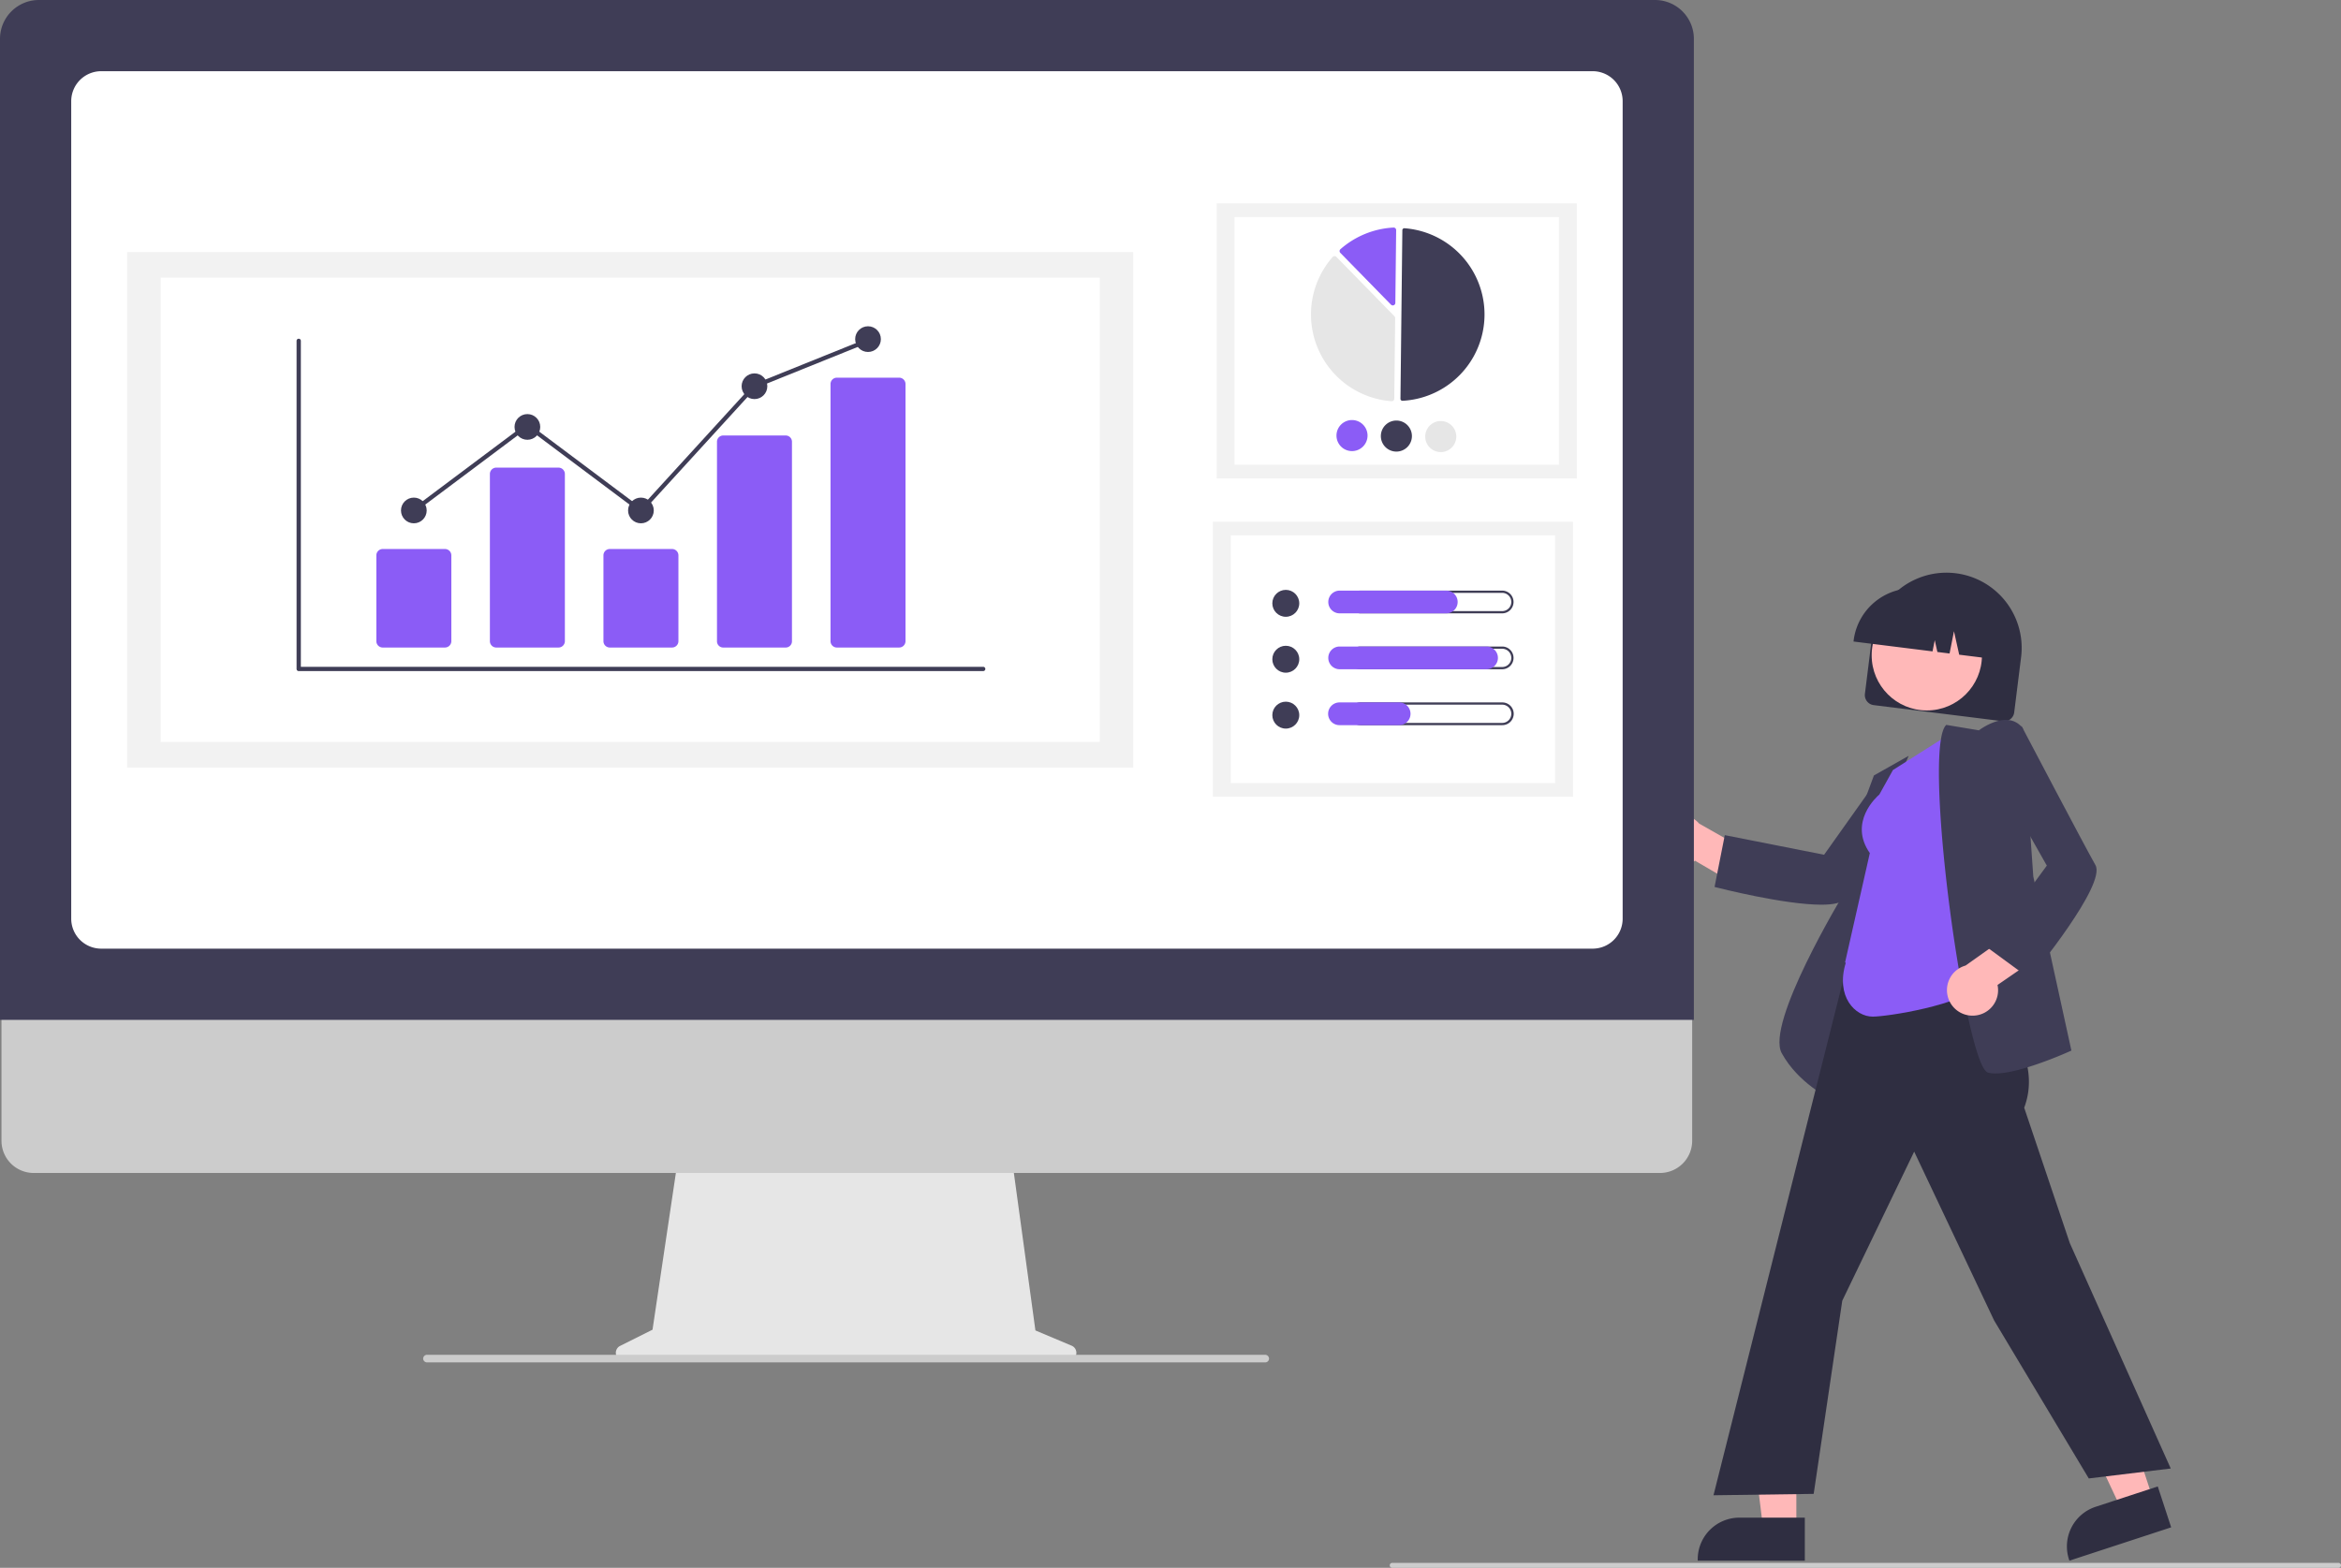 <svg xmlns="http://www.w3.org/2000/svg" width="942.547" height="631.439" data-name="Layer 1"><rect width="100%" height="100%" fill="#808080" stroke="none"/><path fill="#2f2e41" d="m750.864 279.44 2.798-22.427a30.285 30.285 0 0 1 60.103 7.499l-2.798 22.426a4.073 4.073 0 0 1-4.54 3.533l-52.03-6.49a4.073 4.073 0 0 1-3.533-4.541z"/><circle cx="775.786" cy="263.927" r="22.204" fill="#ffb8b8"/><path fill="#2f2e41" d="M746.328 257.92a23.984 23.984 0 0 1 26.738-20.806l4.486.56a23.983 23.983 0 0 1 20.806 26.737l-.056.449-9.479-1.183-2.103-9.456-1.776 8.972-4.9-.61-1.06-4.772-.897 4.527-31.815-3.97z"/><path fill="#ffb8b8" d="M667.19 343.131a10.228 10.228 0 0 0 15.284 3.515l20.167 11.814 10.168-10.505-28.714-16.283a10.283 10.283 0 0 0-16.905 11.459z"/><path fill="#3f3d56" d="M733.286 364.359c-14.875 0-41.052-6.66-42.501-7.031l-.458-.117 4.12-20.86 39.982 7.898 21.72-30.587 24.938-2.535-.696.916c-.325.426-32.47 42.743-37.473 49.841-1.262 1.791-4.868 2.475-9.632 2.475z"/><path fill="#3f3d56" d="m737.274 442.647-.595-.284c-.127-.06-12.765-6.208-19.311-18.21-6.515-11.943 23.983-62.611 26.116-66.127l.031-16.09 10.972-29.622 13.991-7.908-12.013 28.03z"/><path fill="#ffb8b8" d="m723.257 615.591-13.372-.001-6.362-51.579 19.736.001-.002 51.579z"/><path fill="#2f2e41" d="m726.667 628.553-43.118-.002v-.545a16.784 16.784 0 0 1 16.783-16.782h26.336z"/><path fill="#ffb8b8" d="m866.891 603.872-12.707 4.163-22.107-47.033 18.755-6.145 16.059 49.015z"/><path fill="#2f2e41" d="m874.168 615.128-40.974 13.425-.17-.518a16.784 16.784 0 0 1 10.722-21.174h.001l25.026-8.2zM841 595.439l-38.12-63.64-32.18-67.994-28.959 60.06-11.504 77.789-40.343.56.16-.63 61.737-245.311 48.352 7.224-2.201 31.916 1.31 1.864c10.923 15.517 22.217 31.56 15.74 48.853l18.362 54.523L874 591.439z"/><path fill="#8b5cf6" d="M754 409.439c-7.006 0-15-8-10.853-21.658l-.269-.195 9.961-44.007c-8.692-12.432 2.768-22.692 3.842-23.608l5.47-9.847 24.139-15.309 12.212 101.475-.18.172c-8.82 8.44-38.445 12.977-44.322 12.977z"/><path fill="#3f3d56" d="M803.433 432.337a11.881 11.881 0 0 1-2.851-.302c-.939-.236-2.459-1.43-4.807-9.077-9.336-30.398-20.36-121.86-12.35-130.81l.182-.206 13.15 2.191c1.092-.806 6.828-4.81 12.12-4.114a8.033 8.033 0 0 1 5.497 3.25l.09.118 4.19 59.594L834 423.111l-.368.168c-.893.406-20.055 9.058-30.199 9.058z"/><path fill="#ffb8b8" d="M794.59 409.044a10.228 10.228 0 0 0 9.663-12.353l19.248-13.258-5.204-13.662-26.92 19.104a10.283 10.283 0 0 0 3.213 20.169z"/><path fill="#3f3d56" d="m817.15 394.056-17.146-12.573 24.1-32.864-18.494-32.638 8.275-23.662.534 1.02c.25.474 24.948 47.526 29.257 55.067 4.483 7.844-24.97 43.76-26.226 45.285z"/><path fill="#e6e6e6" d="m431.48 541.975-14.593-6.145-10.01-73.151H273.573l-10.85 72.852-13.056 6.528a3.1 3.1 0 0 0 1.387 5.873h179.223a3.1 3.1 0 0 0 1.203-5.957z"/><path fill="#ccc" d="M668.371 472.411H13.542A12.973 12.973 0 0 1 .598 459.438v-92.34h680.717v92.34a12.974 12.974 0 0 1-12.944 12.973z"/><path fill="#3f3d56" d="M682 410.74H0V15.64A15.657 15.657 0 0 1 15.64 0h650.72A15.657 15.657 0 0 1 682 15.64z"/><path fill="#fff" d="M641.267 382.064H40.733a12.07 12.07 0 0 1-12.057-12.057V40.733a12.07 12.07 0 0 1 12.057-12.057h600.534a12.07 12.07 0 0 1 12.057 12.057v329.274a12.07 12.07 0 0 1-12.057 12.057z"/><path fill="#ccc" d="M509.42 548.695H171.972a1.567 1.567 0 0 1-1.54-1.134 1.53 1.53 0 0 1 1.478-1.919h337.385a1.615 1.615 0 0 1 1.616 1.194 1.528 1.528 0 0 1-1.491 1.859z"/><path fill="#f2f2f2" d="M489.86 81.909h144.996v110.773H489.86z"/><path fill="#fff" d="M497.065 87.414h130.586v99.765H497.065z"/><path fill="#3f3d56" d="M564.651 161.414h.052a34.817 34.817 0 0 0 .779-69.49.794.794 0 0 0-.601.209.786.786 0 0 0-.257.575l-.761 67.902a.797.797 0 0 0 .788.804z"/><path fill="#e6e6e6" d="M537.346 103.152a1.025 1.025 0 0 1 .72.308l23.375 23.906a1.014 1.014 0 0 1 .291.725l-.364 32.491a1.01 1.01 0 0 1-.33.74 1.026 1.026 0 0 1-.772.268 35.044 35.044 0 0 1-23.7-58.09 1.026 1.026 0 0 1 .742-.347h.038z"/><path fill="#8b5cf6" d="M561.116 91.647a1.03 1.03 0 0 1 .699.286 1.011 1.011 0 0 1 .314.747l-.329 29.316a1.02 1.02 0 0 1-1.75.702l-20.398-20.86a1.023 1.023 0 0 1 .055-1.482 35.118 35.118 0 0 1 21.345-8.708l.064-.001zm-10.509 83.848a6.253 6.253 0 1 1-6.183-6.323 6.26 6.26 0 0 1 6.183 6.323z"/><path fill="#3f3d56" d="M568.473 175.695a6.253 6.253 0 1 1-6.183-6.323 6.26 6.26 0 0 1 6.183 6.323z"/><path fill="#e6e6e6" d="M586.339 175.896a6.253 6.253 0 1 1-6.183-6.324 6.26 6.26 0 0 1 6.183 6.324z"/><path fill="#f2f2f2" d="M488.333 210.116h144.996v110.773H488.333z"/><path fill="#fff" d="M495.538 215.621h130.586v99.765H495.538z"/><circle cx="517.695" cy="242.988" r="5.422" fill="#3f3d56"/><path fill="#3f3d56" d="M604.812 238.769a3.677 3.677 0 1 1 0 7.354h-57.025a3.677 3.677 0 1 1 0-7.354h57.025m0-.9h-57.025a4.578 4.578 0 1 0 0 9.155h57.025a4.578 4.578 0 1 0 0-9.156z"/><path fill="#8b5cf6" d="M582.311 247.024h-42.928a4.578 4.578 0 1 1 0-9.156h42.928a4.578 4.578 0 0 1 0 9.156z"/><circle cx="517.695" cy="265.503" r="5.422" fill="#3f3d56"/><path fill="#3f3d56" d="M604.812 261.284a3.677 3.677 0 1 1 0 7.354h-57.025a3.677 3.677 0 1 1 0-7.354h57.025m0-.9h-57.025a4.578 4.578 0 1 0 0 9.155h57.025a4.578 4.578 0 1 0 0-9.156z"/><path fill="#8b5cf6" d="M598.522 269.539h-59.14a4.578 4.578 0 1 1 0-9.156h59.14a4.578 4.578 0 0 1 0 9.156z"/><circle cx="517.695" cy="288.018" r="5.422" fill="#3f3d56"/><path fill="#3f3d56" d="M604.812 283.799a3.677 3.677 0 1 1 0 7.354h-57.025a3.677 3.677 0 1 1 0-7.354h57.025m0-.901h-57.025a4.578 4.578 0 1 0 0 9.155h57.025a4.578 4.578 0 1 0 0-9.155z"/><path fill="#8b5cf6" d="M563.399 292.053h-24.016a4.578 4.578 0 1 1 0-9.155h24.016a4.578 4.578 0 0 1 0 9.155z"/><path fill="#f2f2f2" d="M51.188 101.508h405.093v207.61H51.188z"/><path fill="#fff" d="M64.692 111.824h378.087v186.978H64.692z"/><path fill="#3f3d56" d="M395.888 270.277H120.27a.863.863 0 0 1-.863-.863V137.31a.863.863 0 1 1 1.725 0v131.242h274.756a.863.863 0 0 1 0 1.725z"/><path fill="#8b5cf6" d="M179.157 260.789H154.09a2.563 2.563 0 0 1-2.56-2.56V223.67a2.563 2.563 0 0 1 2.56-2.56h25.068a2.563 2.563 0 0 1 2.56 2.56v34.557a2.563 2.563 0 0 1-2.56 2.56zm45.716 0h-25.069a2.563 2.563 0 0 1-2.56-2.56v-67.335a2.563 2.563 0 0 1 2.56-2.56h25.069a2.563 2.563 0 0 1 2.56 2.56v67.334a2.563 2.563 0 0 1-2.56 2.56zm45.716 0H245.52a2.563 2.563 0 0 1-2.56-2.56V223.67a2.563 2.563 0 0 1 2.56-2.56h25.069a2.563 2.563 0 0 1 2.56 2.56v34.557a2.563 2.563 0 0 1-2.56 2.56zm45.715 0h-25.068a2.507 2.507 0 0 1-2.56-2.445V177.84a2.507 2.507 0 0 1 2.56-2.445h25.068a2.507 2.507 0 0 1 2.56 2.445v80.504a2.507 2.507 0 0 1-2.56 2.445zm45.716 0h-25.07a2.563 2.563 0 0 1-2.56-2.56V154.665a2.563 2.563 0 0 1 2.56-2.56h25.069a2.563 2.563 0 0 1 2.56 2.56v103.562a2.563 2.563 0 0 1-2.56 2.56z"/><circle cx="166.623" cy="205.585" r="5.175" fill="#3f3d56"/><circle cx="212.339" cy="171.945" r="5.175" fill="#3f3d56"/><circle cx="258.054" cy="205.585" r="5.175" fill="#3f3d56"/><circle cx="303.77" cy="155.556" r="5.175" fill="#3f3d56"/><circle cx="349.486" cy="136.58" r="5.175" fill="#3f3d56"/><path fill="#3f3d56" d="m258.163 206.744-45.824-34.323-45.199 33.854-1.034-1.38 46.233-34.63 45.606 34.16 45.321-49.595.181-.074 45.716-18.419.645 1.6-45.534 18.346-46.111 50.461z"/><path fill="#ccc" d="M941.547 631.439h-381a1 1 0 0 1 0-2h381a1 1 0 0 1 0 2z"/></svg>